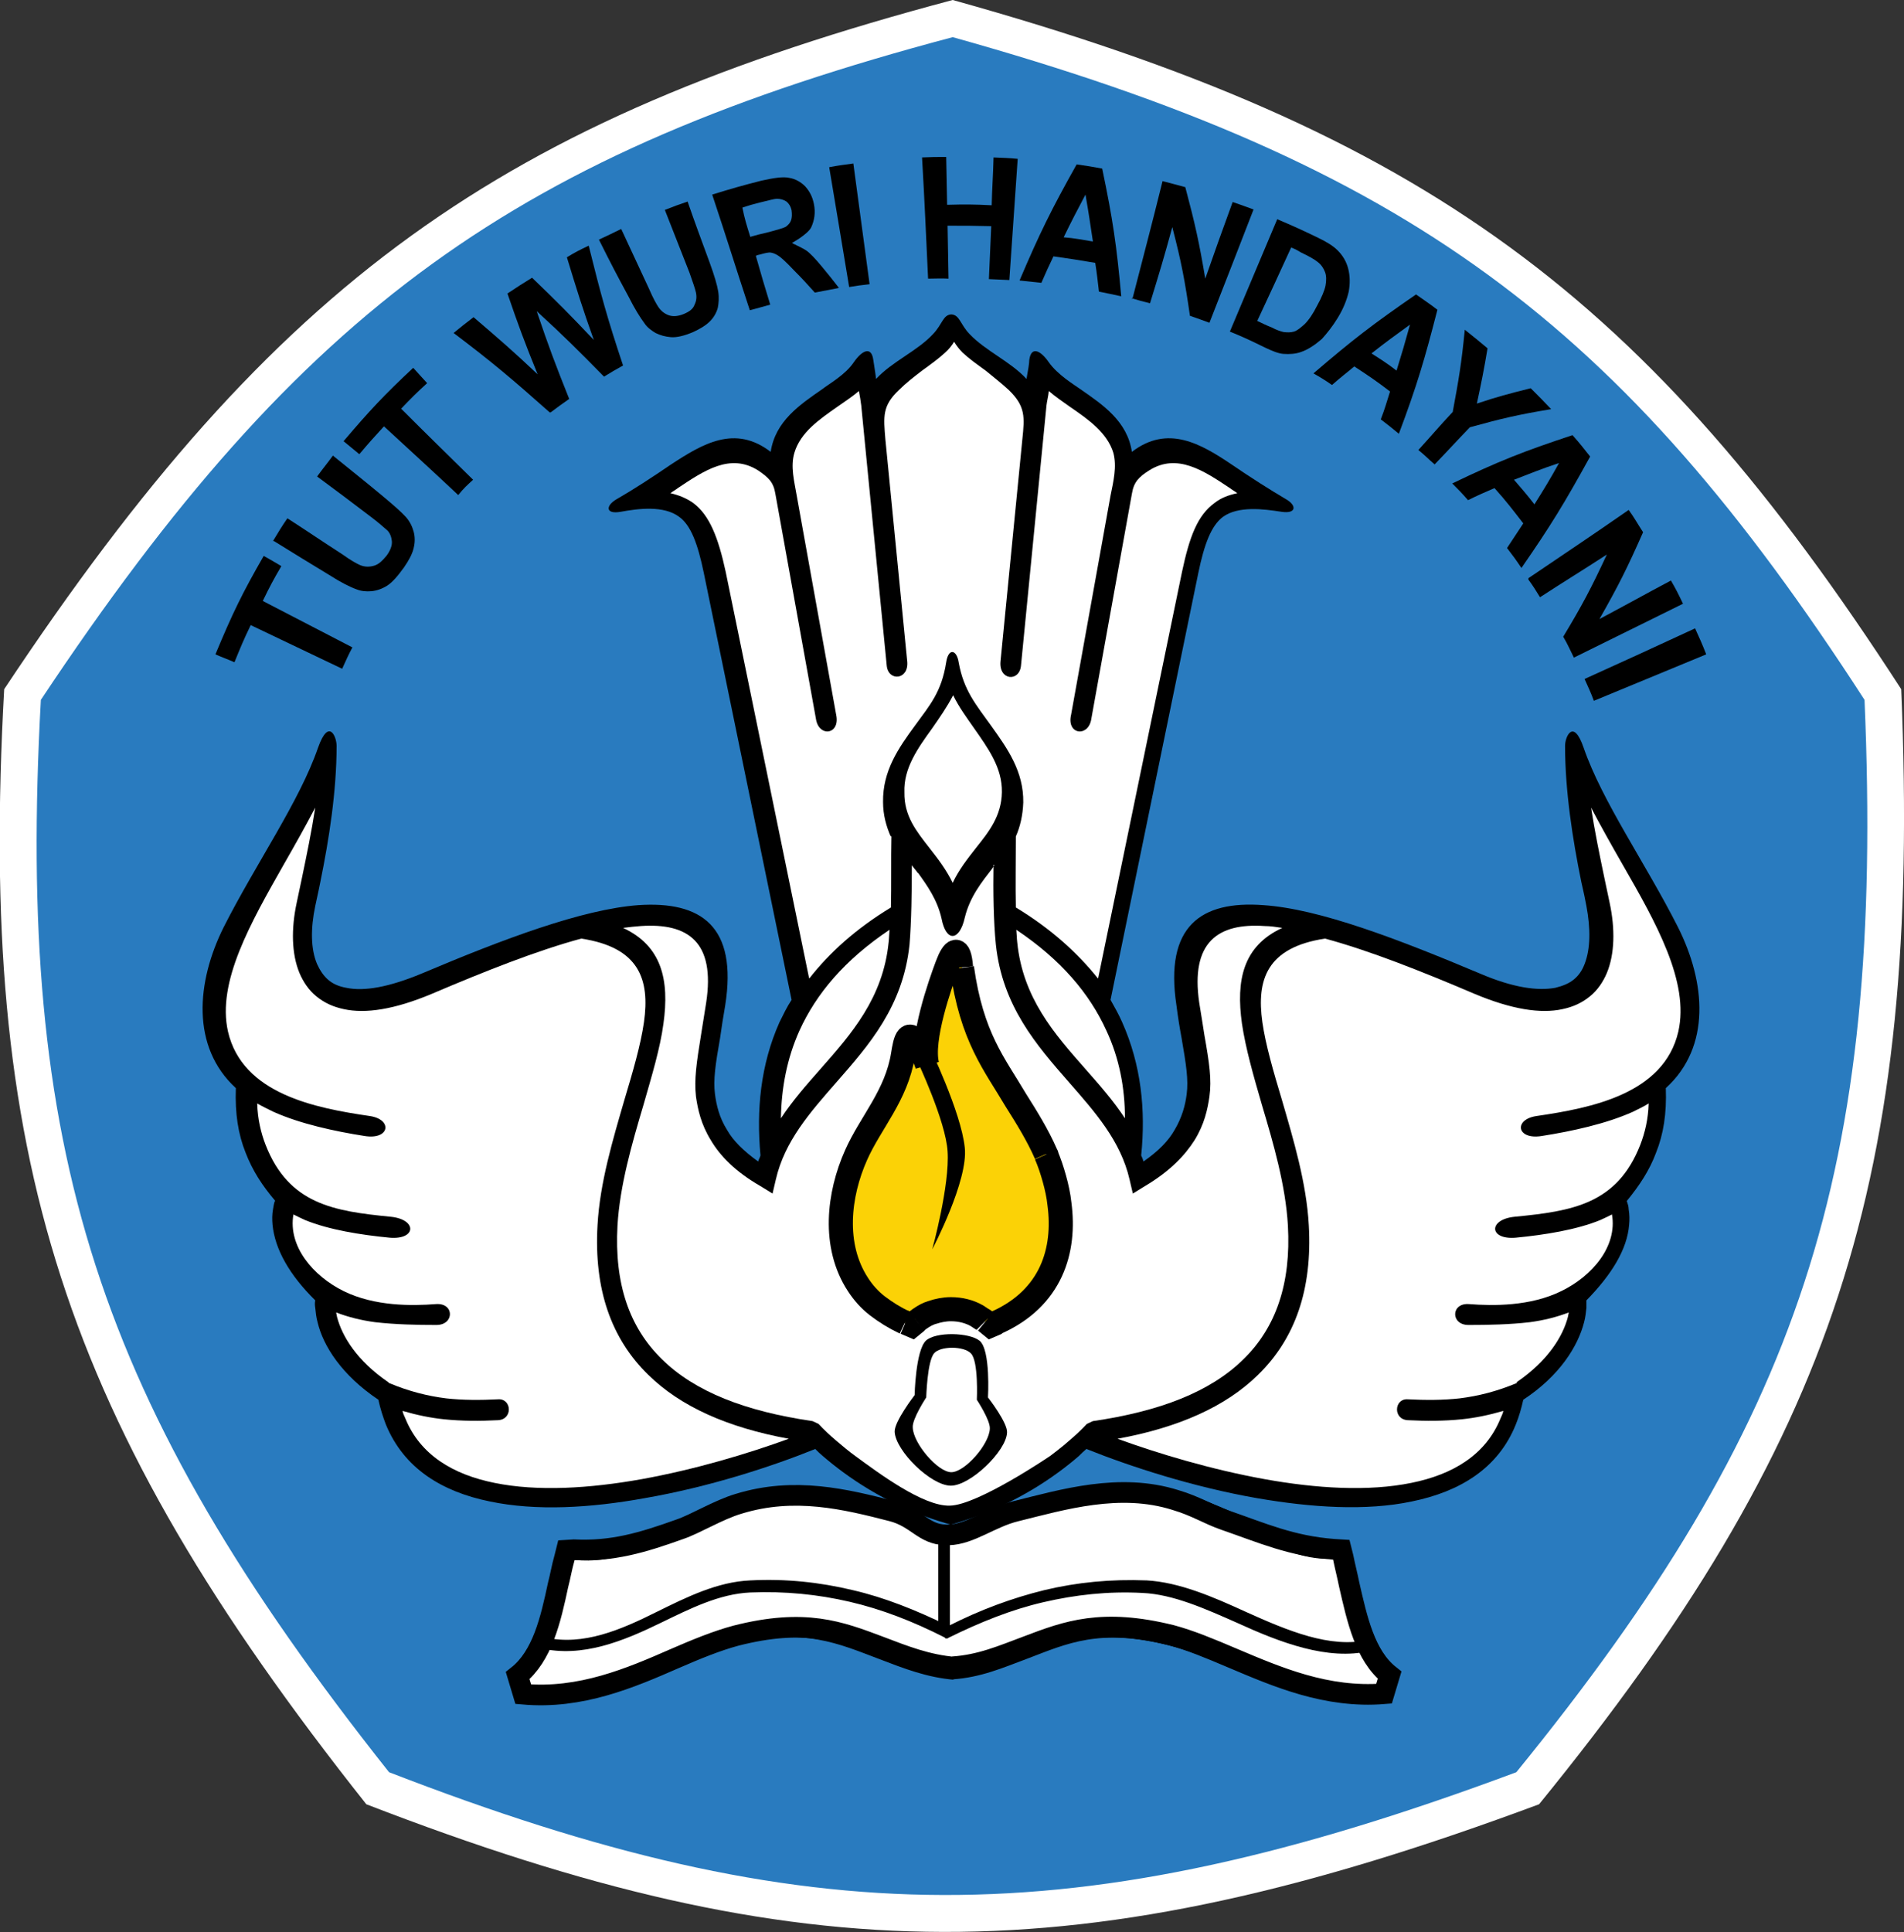 <?xml version="1.0" encoding="utf-8"?>
<!-- Generator: Adobe Illustrator 27.5.0, SVG Export Plug-In . SVG Version: 6.00 Build 0)  -->
<svg version="1.1" id="Layer_1" xmlns="http://www.w3.org/2000/svg" xmlns:xlink="http://www.w3.org/1999/xlink" x="0px" y="0px"
	 viewBox="0 0 410.1 416" style="enable-background:new 0 0 410.1 416;" xml:space="preserve">
<rect x="0" y="0" width="410.1" height="416" fill="#333333" stroke="none"/>
<style type="text/css">
	.st0{fill:#FFFFFF;}
	.st1{fill:#297BBF;}
	.st2{fill:none;stroke:#000000;stroke-width:0.16;}
	.st3{fill:#FFFFFF;stroke:#000000;stroke-width:4.449;}
	.st4{fill:#FBD206;}
	.st5{fill:none;stroke:#000000;stroke-width:5.191;}
	.st6{fill:none;stroke:#000000;stroke-width:0.742;}
</style>
<path class="st0" d="M205.2,0c102.1,28.4,149.7,64,204.3,148.4c4.4,105.8-14.5,162.1-78,240.1c-99.4,37-158.7,36.3-252.6,0
	c-65.8-83-83.6-139.6-78-240.1C59.5,60.1,108,25.8,205.2,0L205.2,0z"/>
<path class="st1" d="M205.2,8c98.1,27.4,143.9,61.5,196.4,142.7c4.3,101.8-13.9,155.8-75,230.9c-95.5,35.6-152.6,34.9-242.8,0
	c-63.3-79.8-80.3-134.3-75-230.9C65.2,65.8,111.7,32.8,205.2,8L205.2,8z"/>
<path class="st2" d="M68.3,170.2l-4.3,6.3l-8.6,12.9l-5.7,16.5l-3.1,7l0.6,11.6l4.8,7.9l1.7,9.3l2.3,6.5l5.2,9.5l-0.4,4.9l1.1,5.2
	l4,7.2l3.8,4.8l1.1,5.7"/>
<path d="M205.2,361.6c6-0.4,10.6-2.4,16.2-4.5c8.4-3.2,15.5-6.6,30.4-2.8c4,1,8.9,2.8,13.5,4.8c9.7,4.1,20.8,8,33.2,7l1.1-4.4
	c-5.3-4.2-7.3-10.1-8.9-17.6c-0.4-2-0.9-3.9-1.3-6l-0.4-1.6l-1.6-0.1c-9.2-0.7-15.7-3-23.8-5.9c-3.5-1.3-7.2-2.6-11.6-4
	c-12-3.7-22.9-0.9-33.1,1.6c-5.4,1.3-8.3,2.6-13.1,2.8H205c-4.8-0.1-7.7-1.4-13.1-2.8c-10.1-2.6-21.1-5.3-33.1-1.6
	c-4.4,1.3-8.2,2.7-11.6,4c-8.2,2.9-14.7,5.2-23.8,5.9l-1.6,0.1l-0.4,1.6c-0.6,2.1-0.9,4-1.4,6c-1.6,7.5-3.3,13.8-8.7,18l0.9,3.3
	c12.4,1.1,22.9-2.3,32.6-6.5c4.6-2,9.2-3.8,13.3-4.8c14.9-3.8,22.7-0.1,31.2,3.1c5.5,2.1,10.3,4,16.3,4.5L205.2,361.6z M205.2,328.4
	c-8.2-2.2-16.4-6.1-23.6-11.4c-1.5-1.1-3-2.3-4.4-3.5c-0.6-0.5-1.1-1-1.6-1.5c-9.4,3.8-22.9,8.2-36.8,10.6
	c-11.6,2.1-23.3,2.8-33.3,0.7c-10.3-2.1-18.5-7.1-22.4-16.6c-0.6-1.6-1.2-3.4-1.6-5.3c-7.9-5.3-11.9-11.6-13.1-16.7
	c-0.3-1.1-0.4-2.1-0.5-3.1c-0.1-0.6-0.1-1.1,0-1.6c-5.5-5.4-8.7-11-9.2-16.3c-0.1-1.1-0.1-2.2,0.1-3.3c0.1-0.6,0.2-1.3,0.4-1.8h0.1
	c-2.8-3.3-4.9-6.5-6.4-10.4c-1.6-4-2.3-8.4-2.1-13.9c-9.7-8.9-8.5-22.9-2.6-34.7c7-13.8,16.3-27,20.3-38.6c2.3-6.5,4-2.4,4-0.4
	c0,9.7-1.6,20-3.5,29.3c-0.2,1-0.4,2-1.1,5.2c-1,4.8-1,9.2,0.4,12.5c0.6,1.3,1.3,2.4,2.3,3.3c1,0.9,2.3,1.5,4,1.8
	c3.8,0.8,9.1-0.1,16.3-3.1c17.5-7.4,34.5-13.8,46.6-14.7c13.5-0.9,21.4,4.5,18.7,21.6c-0.4,2.3-0.8,4.8-1.1,7c-1,5.7-1.5,9-1.1,12.1
	c0.3,2.3,0.9,5,2.6,7.7c1.3,2.3,3.5,4.5,6.7,6.8c0.1-0.4,0.4-0.9,0.5-1.3c-0.9-9.8,0-19.5,4.1-28.7c0.8-1.6,1.6-3.3,2.6-4.8
	l-18.9-91.9c-1.3-6.3-2.8-10.3-5.3-12.1c-3.3-2.5-8.8-1.8-12.6-1.1c-3.3,0.6-3.3-1.3-0.9-2.7c3.5-2,7.8-4.8,11.6-7.4
	c7-4.6,13.9-8.7,21.6-2.8c1-6.6,6.2-10.1,11.1-13.5c1.4-1.1,5-3.1,6.8-5.8c1.8-2.6,3.8-3.5,4.2-0.5c0.1,0.8,0.4,2.4,0.6,4.1
	c3.5-3.8,8.9-6,12.3-9.7c2-2.1,2.1-4.1,3.9-4.2c1.8,0.1,1.9,2.1,3.9,4.2c3.5,3.7,8.8,5.9,12.3,9.7c0.3-1.7,0.6-3.3,0.6-4.1
	c0.4-3,2.4-2.1,4.2,0.5c1.9,2.7,5.4,4.8,6.8,5.8c4.9,3.4,10.1,6.9,11.1,13.5c7.7-5.9,14.8-1.8,21.6,2.8c3.8,2.6,8.2,5.4,11.6,7.4
	c2.3,1.3,2.3,3.2-1,2.7c-3.8-0.6-9.3-1.3-12.6,1.1c-2.5,1.9-4,5.8-5.3,12.1l-18.9,91.9c0.9,1.6,1.8,3.2,2.5,4.8
	c4.1,9.2,5.1,18.9,4.1,28.7c0.2,0.4,0.4,0.9,0.5,1.3c3.3-2.3,5.4-4.5,6.7-6.8c1.6-2.7,2.3-5.3,2.6-7.7c0.4-3.1-0.1-6.3-1.1-12.1
	c-0.4-2.1-0.8-4.6-1.1-7c-2.6-17.1,5.3-22.6,18.7-21.6c12.1,0.8,29,7.3,46.6,14.7c7.2,3.1,12.5,3.8,16.3,3.1c1.6-0.4,2.9-0.9,4-1.8
	c1.1-0.9,1.8-2,2.3-3.3c1.3-3.3,1.3-7.7,0.4-12.5c-0.6-3.2-0.9-4.2-1.1-5.2c-1.9-9.3-3.5-19.7-3.5-29.3c0-2,1.8-6,4,0.4
	c4,11.6,13.3,24.8,20.3,38.6c6,11.9,7.2,25.8-2.6,34.7c0.2,5.5-0.5,9.9-2.1,13.9c-1.4,3.8-3.6,7.1-6.3,10.4c0.2,0.6,0.4,1.2,0.4,1.8
	c0.2,1.1,0.2,2.3,0.1,3.3c-0.4,5.3-3.8,10.8-9.2,16.3v1.6c-0.1,0.9-0.2,2-0.5,3.1c-1.3,5.1-5.2,11.5-13.1,16.7
	c-0.4,1.8-0.9,3.6-1.6,5.3c-3.8,9.5-12.1,14.5-22.4,16.6c-9.9,2.1-21.7,1.3-33.3-0.7c-13.8-2.4-27.3-6.8-36.8-10.6
	c-0.6,0.5-1.1,1-1.6,1.5c-1.5,1.3-2.9,2.4-4.4,3.5c-7.2,5.3-15.5,9.2-23.6,11.4L205.2,328.4L205.2,328.4z"/>
<g>
	<g>
		<path class="st0" d="M200.2,182.6c1.8,2.3,3.6,4.6,5,7.5c1.3-2.8,3.2-5.2,5-7.5c2.8-3.5,5.5-6.9,5.6-12c0.1-5.3-3-9.5-6-13.8
			c-1.6-2.3-3.3-4.6-4.5-7.1c-1.3,2.5-2.9,4.8-4.5,7.1c-3.1,4.3-6.2,8.6-6,13.8C194.7,175.7,197.4,179,200.2,182.6L200.2,182.6z"/>
		<path class="st0" d="M83.8,297.8c4.3,1.8,8.3,2.8,12.3,3.3c3.6,0.4,7.3,0.4,11.3,0.2c2.8-0.1,3.1,4.3-0.1,4.5
			c-4,0.2-7.8,0.2-11.7-0.2c-2.9-0.3-5.8-0.9-8.9-1.8c0.1,0.6,0.4,1.1,0.6,1.6c3.2,7.9,10.3,12.1,19.2,13.9
			c9.3,1.9,20.5,1.2,31.7-0.8c11.6-2.1,22.9-5.5,31.7-8.7c-13.1-2.4-23.3-6.9-30.3-13.8c-7.9-7.7-11.7-18.3-10.9-32.2
			c0.5-9.1,3.3-18.4,5.8-27c1.8-6,3.5-11.8,4.2-16.7c1.3-9.2-1-16.1-13.5-18c-9.6,2.6-20.7,7-32.2,11.9c-8.1,3.4-14.3,4.3-18.9,3.3
			c-2.4-0.5-4.3-1.4-6-2.8c-1.6-1.3-2.8-3.1-3.6-5c-1.7-4.1-1.8-9.5-0.6-15.1c0.1-0.4,0.6-2.8,1.1-5.2c1.1-5.3,2.1-10.1,2.9-15.3
			c-2.1,4-4.4,8.1-6.7,12.1c-7.2,12.7-14.5,25.4-12.1,36.1c3.1,13.5,18.9,16.5,30.5,18.2c5,0.7,4.4,5.2-1.1,4.3
			c-6.4-1-13.8-2.6-19.6-5.2c-1.2-0.6-2.3-1.1-3.5-1.8c0.1,3.4,0.8,6.3,1.8,8.9c5,12.8,14.7,14.3,27,15.5c5.7,0.6,5.5,5-0.3,4.5
			c-6.2-0.6-13.1-1.7-18.2-3.8c-0.9-0.4-1.7-0.8-2.5-1.2C62,268.4,67.5,274.8,74,278c6.7,3.3,14.7,3.2,19.9,2.8c4-0.3,4,4.5,0.1,4.5
			c-4.2,0-8.8-0.1-13.2-0.6c-3-0.4-5.8-1.1-8.4-2.1c0.1,0.4,0.1,0.6,0.2,1c1.1,4.2,4.3,9.4,11,14L83.8,297.8z"/>
		<path class="st0" d="M191.6,200.2c-9.7,6.5-15.8,13.8-19.4,21.7c-2.7,6-3.9,12.4-4,18.9c2.5-3.8,5.5-7.2,8.5-10.6
			c6.7-7.6,13.5-15.3,14.7-27.3C191.5,202.1,191.5,201.2,191.6,200.2L191.6,200.2z"/>
		<path class="st0" d="M121.2,335.4"/>
		<path class="st0" d="M202.6,345.8v-13.2c-4.5-0.4-7-1.6-11.9-2.8c-9.6-2.4-19.9-5-30.7-1.7c-4.3,1.3-8.1,2.6-11.5,3.9
			c-8,2.8-14.5,5.2-23.3,6c-0.3,1.3-0.6,2.8-0.9,4.2c-0.7,3.1-1.3,6.2-2.3,9.2c7.3-0.1,14-3.3,20.5-6.2c4.2-1.9,8.3-3.8,12.5-5
			c16.8-4.5,28.2-0.7,38.7,2.8C197.5,344.2,199,345,202.6,345.8L202.6,345.8z"/>
		<path class="st0" d="M326.7,297.8c-4.3,1.8-8.3,2.8-12.3,3.3c-3.6,0.4-7.3,0.4-11.3,0.2c-2.8-0.1-3.1,4.3,0.1,4.5
			c4,0.2,7.8,0.2,11.7-0.2c2.9-0.3,5.8-0.9,8.9-1.8c-0.1,0.6-0.4,1.1-0.6,1.6c-3.2,7.9-10.3,12.1-19.2,13.9
			c-9.3,1.9-20.5,1.2-31.6-0.8c-11.6-2.1-22.9-5.5-31.7-8.7c13.1-2.4,23.3-6.9,30.3-13.8c7.9-7.7,11.7-18.3,10.9-32.2
			c-0.5-9.1-3.3-18.4-5.8-27c-1.8-6-3.5-11.8-4.2-16.7c-1.3-9.2,1-16.1,13.5-18c9.6,2.6,20.7,7,32.2,11.9c8.1,3.4,14.3,4.3,18.9,3.3
			c2.4-0.5,4.3-1.4,6-2.8c1.6-1.3,2.8-3.1,3.6-5c1.7-4.1,1.8-9.5,0.6-15.1c-0.1-0.4-0.6-2.8-1.1-5.2c-1.1-5.3-2.1-10.1-2.9-15.3
			c2.1,4,4.4,8.1,6.7,12.1c7.3,12.7,14.5,25.4,12.1,36.1c-3.1,13.5-18.9,16.5-30.5,18.2c-5,0.7-4.4,5.2,1.1,4.3
			c6.4-1,13.8-2.6,19.6-5.2c1.2-0.6,2.3-1.1,3.4-1.8c-0.1,3.4-0.8,6.3-1.8,8.9c-5,12.8-14.7,14.3-27.1,15.5c-5.7,0.6-5.5,5,0.3,4.5
			c6.2-0.6,13.1-1.7,18.2-3.8c0.9-0.4,1.7-0.8,2.5-1.2c1.2,6.9-4.3,13.3-10.9,16.5c-6.7,3.3-14.7,3.2-19.9,2.8
			c-3.9-0.3-4,4.5-0.1,4.5c4.3,0,8.9-0.1,13.2-0.6c3-0.4,5.8-1.1,8.4-2.1c-0.1,0.4-0.1,0.6-0.2,1c-1.1,4.2-4.3,9.4-11,14
			L326.7,297.8z"/>
		<path class="st0" d="M218.9,200.2c9.7,6.5,15.8,13.8,19.4,21.7c2.8,6,4,12.4,4,18.9c-2.5-3.8-5.5-7.2-8.5-10.6
			c-6.7-7.6-13.5-15.3-14.7-27.3C219,202.1,219,201.2,218.9,200.2L218.9,200.2z"/>
		<path class="st0" d="M289.2,335.4C289.1,335.2,289.2,335.4,289.2,335.4z"/>
		<path class="st0" d="M207.7,345.8v-13.2c4.6-0.4,7-1.6,11.9-2.8c9.6-2.4,19.9-5,30.7-1.7c4.3,1.3,8,2.6,11.5,3.9
			c8,2.8,14.5,5.2,23.3,6c0.3,1.3,0.6,2.8,0.9,4.2c0.6,3.1,1.3,6.2,2.3,9.2c-7.3-0.1-14-3.3-20.4-6.2c-4.2-1.9-8.3-3.8-12.6-5
			c-16.8-4.5-28.2-0.7-38.7,2.8c-3.8,1.3-5.4,2.1-9,2.8L207.7,345.8L207.7,345.8z"/>
		<path class="st0" d="M205.2,350.8c4.7-0.4,7.7-1.8,12.9-3.5c10-3.3,20.7-6.8,36.3-2.7c3.8,1,7.7,2.8,11.8,4.7
			c2.5,1.1,5.1,2.3,7.7,3.4c5,2,10.4,3.5,16.3,3.3c0.7,1.6,1.6,3.1,2.6,4.5c-9.4-0.4-17.9-4-25.7-7.5c-4.8-2.1-9.3-4-13.8-5.1
			c-16.3-4-24.4-1-33.5,2.4c-5.9,2.2-9.4,3.5-14.6,4c-5.2-0.4-8.8-1.8-14.6-4c-9.1-3.4-17.2-6.5-33.5-2.4c-4.5,1.1-8.9,3.1-13.7,5.1
			c-7.8,3.3-16.3,7-25.7,7.5c1-1.4,1.8-2.9,2.6-4.5c5.9,0.2,11.2-1.2,16.3-3.3c2.6-1.1,5.2-2.2,7.7-3.4c4-1.8,7.9-3.7,11.8-4.7
			c15.5-4.1,26.3-0.6,36.2,2.7C197.6,349,200.6,350.4,205.2,350.8L205.2,350.8z"/>
	</g>
	<path class="st3" d="M205.2,358.9c6-0.4,10.6-2.4,16.2-4.5c8.4-3.2,16-6,30.9-2.3c4.1,1.1,8.4,2.9,13.1,4.9
		c9.7,4.1,20.3,8.7,32.7,7.7l1.2-4c-5.3-4.2-7-12.1-8.7-19.5c-0.4-2-0.9-3.9-1.3-5.9l-0.4-1.6l-1.6-0.1c-9.2-0.7-15.4-3.5-23.5-6.3
		c-3.5-1.2-6.2-3-10.6-4.3c-12-3.8-24.3-0.1-34.4,2.4c-5.4,1.3-9.8,5-14.5,5.1h-0.6c-4.8-0.1-6.2-3.7-11.5-5.1
		c-10.1-2.6-21.1-5.3-33.1-1.6c-4.4,1.3-9.2,4.3-12.7,5.5c-8.1,2.9-14.5,4.8-22.8,4.4l-1.6,0.1l-0.4,1.6c-0.6,2.1-0.9,4-1.4,5.9
		c-1.6,7.5-3.4,15.3-8.7,19.5l1.2,4c12.4,1.1,23.1-3.5,32.7-7.7c4.6-2,9-3.8,13.1-4.9c14.9-3.8,22.4-0.9,30.9,2.3
		c5.5,2.1,10.3,4,16.3,4.5L205.2,358.9z"/>
	<g>
		<path class="st0" d="M205.2,291.1c-1.1,0-1.3,1.8-1.9,3.5c-0.5,1.6-1.1,2.9-2,4.3c-0.4,0.8-0.9,1.5-1.2,2.3
			c-3.4,7.6,0.3,12.7,5,17.6c5-5.2,8.4-10.1,5-17.6c-0.4-0.8-0.8-1.5-1.1-2.3c-0.8-1.4-1.4-2.8-2-4.3
			C206.5,292.9,206.3,291.1,205.2,291.1L205.2,291.1z"/>
		<path class="st0" d="M214.2,186.3c-0.1,0.1-0.3,0.4-0.4,0.6c-2.4,3.1-4.9,6.2-6,10.7c-1.1,5-4,5.4-5,0.2c-0.9-4-3-7-5.1-9.9v0.1
			c-0.4-0.6-0.9-1.1-1.3-1.7c0,5.5-0.1,12.3-0.5,17.1c-1.4,13.3-8.7,21.6-15.8,29.7c-5.6,6.4-11.1,12.6-13,20.9l-0.7,3l-2.6-1.6
			c-5.4-3.1-8.7-6.5-10.7-9.9c-2.1-3.4-2.8-6.6-3.2-9.4c-0.4-3.7,0.1-7.1,1.1-13.3c0.3-1.8,0.6-3.8,1.1-6.9
			c2-13.1-3.9-17.2-14.1-16.5c-1.2,0.1-2.4,0.2-3.8,0.4c8.4,3.9,10,11.3,8.7,20.6c-0.7,5.3-2.5,11.2-4.3,17.5
			c-2.5,8.4-5.1,17.4-5.6,26c-0.7,12.6,2.6,22,9.6,28.8c7.1,7,18,11.2,32.4,13.3l1.3,0.6c1.2,1.3,2.5,2.5,3.8,3.6s2.7,2.3,4.1,3.3
			c4.8,3.5,14.6,10.9,20.4,10.7c6-0.1,21.6-10.7,21.6-10.7s2.8-2.1,4.1-3.3c1.3-1.1,2.6-2.3,3.8-3.6l1.3-0.6
			c14.4-2.1,25.3-6.3,32.4-13.3c7-6.8,10.3-16.3,9.6-28.8c-0.5-8.7-3.1-17.6-5.6-26c-1.8-6.2-3.5-12.1-4.3-17.5
			c-1.3-9.3,0.2-16.7,8.7-20.6c-1.3-0.2-2.6-0.4-3.8-0.4c-10.1-0.7-16,3.5-14.1,16.5c0.5,3,0.8,5,1.1,6.9c1.1,6.2,1.6,9.7,1.1,13.3
			c-0.4,2.8-1.1,6-3.2,9.4c-2.1,3.3-5.3,6.7-10.7,9.9L244,257l-0.7-3c-1.9-8.3-7.4-14.5-13-20.9c-7.1-8.1-14.4-16.5-15.8-29.7
			c-0.5-4.8-0.6-11.7-0.5-17.2L214.2,186.3z"/>
		<path class="st0" d="M191.8,180c-0.9-2.1-1.6-4.5-1.6-7.3c-0.1-6.7,3.3-11.6,6.9-16.5c3.2-4.4,5.7-7.2,6.7-13.6
			c0.5-3.2,2.3-2.7,2.7,0.1c1.1,6,3.7,9,7,13.6c3.5,4.9,7,9.8,6.9,16.5c-0.1,2.8-0.7,5.3-1.6,7.3c0,4.7-0.1,10.8,0,15.3
			c7.6,4.6,13.3,9.8,17.7,15.3l0.1-0.4l18-87.2c1.6-7.5,3.3-12.1,7-14.8c1.4-1.1,3-1.7,4.9-2.1c-0.5-0.4-1.1-0.7-1.6-1.1
			c-5.7-3.8-11.4-7.6-17.4-3.8c-2.2,1.4-3.3,2.5-3.7,5l-8.8,48.8c-0.8,3.7-5.3,3-4.3-1.2l8.5-47.2c0.6-3,1.4-6.2,0.6-9.2
			c-1.3-4.3-5.4-7.2-9.2-9.8c-1.7-1.2-3.3-2.3-4.7-3.5c-0.1,1.1-0.4,2.2-0.5,3.1l-5.5,56.1c-0.4,3.5-4.8,3.1-4.4-1l4.7-47.8
			c0.5-4.8,0.7-7.1-2.9-10.6c-1.5-1.4-3.3-2.8-5-4.2c-1.8-1.3-3.5-2.5-5-3.9c-0.7-0.7-1.3-1.5-1.8-2.3c-0.5,0.8-1.1,1.6-1.9,2.3
			c-1.4,1.3-3.2,2.6-5,3.9c-1.7,1.3-3.5,2.7-5,4.2c-3.6,3.4-3.3,5.7-2.9,10.6l4.7,47.8c0.4,4-4,4.4-4.4,1l-5.5-56.1
			c-0.1-0.9-0.3-2-0.5-3.1c-1.4,1.2-3.1,2.3-4.8,3.5c-3.7,2.6-7.8,5.4-9.1,9.8c-0.9,3,0,6.2,0.5,9.2l8.5,47.2
			c0.9,4.2-3.5,4.9-4.3,1.2l-8.8-48.8c-0.4-2.5-1.5-3.5-3.7-5c-6-3.8-11.6,0-17.3,3.8c-0.5,0.4-1.1,0.7-1.6,1.1
			c1.8,0.4,3.5,1.1,4.9,2.1c3.5,2.6,5.4,7.4,7,14.8l17.9,87.2l0.1,0.4c4.3-5.5,10-10.7,17.6-15.3c0.1-4.5,0-10.6,0.1-15.3L191.8,180
			z"/>
	</g>
</g>
<g>
	<path d="M293.9,353.2c0.3,0.8,0.6,1.5,1.1,2.3c-9,2.1-19.2-1.8-28.4-6c-7-3.1-13.9-6.2-20.5-6.5c-7.5-0.4-14.5,0.4-21.4,2
		s-13.6,4.3-20.5,7.7c-0.1,0.1-0.1,0.1-0.1,0.1h-0.4c0,0-0.1,0-0.1-0.1c0,0-0.1,0-0.1-0.1c-6.9-3.5-13.6-6.1-20.5-7.7
		s-13.9-2.3-21.4-2c-6.7,0.3-13,3.5-19.2,6.5c-8.2,4-17,7.6-26,5.5l1.1-2.3c8.1,1.8,16.1-1.6,23.9-5.5c6.5-3.2,13.1-6.5,20.2-6.8
		c7.7-0.4,15,0.4,22.1,2.1c6.9,1.6,13.6,4.3,20.6,7.7c6.9-3.5,13.7-6,20.6-7.7c7.1-1.7,14.3-2.4,22.1-2.1c7,0.4,14.2,3.5,21.4,6.8
		c8.9,4,18.1,7.9,26.3,6L293.9,353.2z"/>
	<path d="M288.6,333c0.3,0.8,0.6,1.5,1.1,2.3c-9,1.5-13.8-2.3-23.1-6.2c-7-3.1-13.9-6.2-20.5-6.5c-7.5-0.4-14.5,0.4-21.4,2
		s-13.6,4.3-20.5,7.7c-0.1,0.1-0.1,0.1-0.1,0.1l-0.1,0.1h-0.3c0,0-0.1,0-0.1-0.1c0,0-0.1,0-0.1-0.1c-6.9-3.5-13.6-6.1-20.5-7.7
		c-25.6-6.2-43.4,14.9-61.2,10.9l1.1-2.3c16.5,3.8,35.4-17.1,60.7-11c6.9,1.6,13.6,4.3,20.6,7.7c6.9-3.4,13.7-6,20.6-7.7
		c7.1-1.7,14.3-2.4,22.1-2.1c7,0.4,14.2,3.5,21.4,6.8c8.9,3.7,12.8,7.2,20.9,6.2L288.6,333z"/>
	<path d="M202.1,331.1h2.5v19.2h-2.5V331.1z"/>
	<g>
		<path d="M73.7,144c-7.9-3.8-11.8-5.6-19.7-9.4c-1.5,3.1-2.2,4.8-3.5,8c-1.6-0.7-2.5-1-4.1-1.7c3.7-8.9,5.8-13.2,10.4-21.2
			c1.6,0.9,2.3,1.3,3.8,2.2c-1.7,2.9-2.5,4.4-4,7.5c7.7,4,11.6,6,19.3,10C75,141.1,74.6,142,73.7,144L73.7,144z"/>
		<path d="M58.8,116.5c1.2-2,1.8-3,3.1-4.9c4.8,3.1,7.1,4.7,11.9,7.8c1.8,1.3,3.1,2,3.8,2.3c1,0.4,2,0.4,3,0.1s1.8-1.1,2.7-2.2
			c0.8-1.1,1.2-2.2,1.1-3.1s-0.4-1.8-1.1-2.4s-1.8-1.6-3.4-2.8c-4.6-3.5-7-5.3-11.6-8.7c1.3-1.8,2.1-2.7,3.4-4.5
			c4.3,3.5,6.5,5.2,10.7,8.7c2.4,2,4.1,3.5,5,4.5s1.4,2.1,1.7,3.2c0.3,1.1,0.3,2.3,0,3.5c-0.3,1.3-1,2.6-2.1,4.2
			c-1.3,1.8-2.5,3.2-3.6,3.9s-2.3,1.1-3.4,1.2c-1.1,0.1-2.2,0-3.2-0.4c-1.4-0.5-3.4-1.5-5.9-3.1c-4.8-2.9-7.2-4.4-11.9-7.3H58.8z"/>
		<path d="M98.7,106.6c-6.4-6-9.6-8.9-16-14.8c-2.1,2.3-3.2,3.5-5.3,6c-1.3-1.1-2.1-1.7-3.4-2.8c5.7-6.7,8.7-9.9,15-15.8
			c1.2,1.3,1.8,2,3,3.3c-2.3,2.1-3.4,3.2-5.6,5.5c6.2,6.2,9.3,9.2,15.5,15.3C100.6,104.5,99.9,105.1,98.7,106.6L98.7,106.6z"/>
		<path d="M118.4,88.8c-8-7.1-12.1-10.6-20.7-17.1c1.7-1.4,2.6-2.1,4.3-3.4c5.6,4.8,8.4,7.2,13.8,12.3c-2.8-6.9-4.1-10.4-6.5-17.4
			c2.1-1.4,3.2-2.1,5.3-3.4c5.5,5.3,8.1,7.9,13.3,13.4c-2.5-7-3.6-10.6-5.8-17.8c1.8-1.1,2.8-1.6,4.7-2.5c2.6,10.5,4,15.6,7.4,25.8
			c-1.6,0.9-2.5,1.4-4.1,2.4c-5.6-5.7-8.5-8.6-14.5-14.1c2.6,7.7,4,11.4,7,18.9c-1.6,1.1-2.4,1.7-4,2.9L118.4,88.8z"/>
		<path d="M129,51.6c1.9-0.9,2.8-1.3,4.8-2.3c2.4,5.2,3.6,7.7,6,12.9c0.9,2.1,1.6,3.3,2,3.9c0.6,0.9,1.4,1.5,2.3,1.8
			c0.9,0.3,2,0.2,3.2-0.3s2-1.1,2.3-2c0.4-0.8,0.5-1.6,0.3-2.6c-0.2-0.9-0.7-2.3-1.4-4.3c-2.1-5.4-3.2-8.1-5.3-13.5
			c2-0.8,2.9-1.1,4.9-1.8c1.8,5.2,2.8,7.8,4.7,13c1.1,3,1.7,5.1,1.9,6.4c0.2,1.3,0.1,2.5-0.1,3.5c-0.3,1.1-0.9,2.1-1.7,2.9
			c-0.9,0.9-2.1,1.6-3.6,2.3c-1.9,0.8-3.5,1.2-4.8,1.1c-1.2-0.1-2.3-0.4-3.3-0.9c-1-0.6-1.8-1.2-2.4-2.1c-0.9-1.2-2.1-3.1-3.4-5.7
			C132.8,59.1,131.5,56.6,129,51.6L129,51.6z"/>
		<path d="M161.5,66.8c-3.3-10-4.8-15-8.1-24.9c4.2-1.3,6.3-1.9,10.6-3c2.7-0.6,4.7-0.9,6-0.6c1.3,0.2,2.5,0.9,3.4,1.8
			c1,1.1,1.6,2.3,1.9,3.8c0.4,1.9,0.1,3.6-0.6,5.1c-0.8,1.5-4.1,3.3-4.1,3.3c0,0.1,2.1,1,3,1.6s2,1.8,3.5,3.6s2.2,2.7,3.6,4.5
			c-2.1,0.4-3.1,0.6-5.2,1c-1.8-2-2.6-2.9-4.5-4.8c-1.6-1.7-2.8-2.8-3.3-3.1c-0.6-0.4-1.1-0.6-1.6-0.7c-0.6-0.1-1.3,0.1-2.4,0.4
			c-0.4,0.1-0.6,0.1-0.9,0.3c1.2,4.2,1.8,6.3,3.1,10.5C164.2,66.1,163.3,66.3,161.5,66.8L161.5,66.8z M161.6,51
			c1.4-0.4,2.1-0.6,3.5-0.9c2.3-0.6,3.7-1,4.2-1.3c0.5-0.4,0.9-0.8,1.1-1.4c0.2-0.6,0.2-1.3,0.1-2.1c-0.2-0.9-0.6-1.5-1.1-1.9
			c-0.6-0.4-1.3-0.6-2.1-0.6c-0.4,0-1.6,0.3-3.6,0.8c-1.6,0.4-2.3,0.6-3.8,1.1C160.4,47.2,160.8,48.4,161.6,51L161.6,51z"/>
		<path d="M182.9,61.8c-1.7-10.4-2.6-15.5-4.3-25.8c2.1-0.4,3.1-0.5,5.2-0.8c1.4,10.4,2.1,15.5,3.5,26
			C185.5,61.4,184.7,61.5,182.9,61.8L182.9,61.8z"/>
		<path d="M199.9,60c-0.5-10.4-0.7-15.7-1.3-26.1c2.1-0.1,3.1-0.1,5.2-0.1c0.1,4.1,0.1,6.2,0.2,10.3c3.8-0.1,5.7-0.1,9.6,0.1
			c0.1-4.1,0.3-6.2,0.4-10.3c2.1,0.1,3.1,0.1,5.2,0.3c-0.7,10.4-1.1,15.7-1.8,26.1c-1.8-0.1-2.6-0.1-4.4-0.2
			c0.2-4.5,0.3-6.9,0.5-11.4c-3.8-0.1-5.6-0.1-9.4-0.1c0.1,4.6,0.1,6.9,0.2,11.4C202.5,59.9,201.7,60,199.9,60L199.9,60z"/>
		<path d="M241.5,63.8c-1.8-0.4-2.8-0.6-4.8-1c-0.3-2.5-0.4-3.7-0.8-6.2c-3.6-0.6-5.4-0.9-9-1.4c-1.1,2.3-1.6,3.4-2.6,5.7
			c-1.8-0.2-2.8-0.3-4.7-0.5c4.3-10.1,6.8-15.2,12.3-25c2.2,0.3,3.3,0.5,5.5,0.9C239.7,47.3,240.5,52.8,241.5,63.8L241.5,63.8z
			 M235.4,52c-0.6-4-0.9-6.1-1.6-10.1c-1.9,3.6-2.9,5.5-4.7,9.2C231.6,51.3,232.9,51.6,235.4,52L235.4,52z"/>
		<path d="M243.9,64.4c2.6-10.1,4-15.3,6.5-25.4c2,0.5,3,0.8,4.9,1.3c2.1,7.9,3,11.9,4.3,19.7c2.3-6.6,3.5-9.9,5.9-16.5
			c1.8,0.6,2.8,1,4.5,1.6c-3.8,9.8-5.7,14.7-9.5,24.4c-1.6-0.6-2.5-0.9-4.2-1.5c-1.1-7.6-1.8-11.4-3.8-19.1
			c-1.8,6.6-2.8,9.9-4.8,16.4c-1.6-0.4-2.4-0.6-4-1.1L243.9,64.4z"/>
		<path d="M275.1,47.2c3.5,1.5,5.3,2.3,8.8,4c1.9,0.9,3.3,1.8,4.2,2.7c1.1,1.1,1.9,2.4,2.3,4s0.4,3.2,0.1,4.9
			c-0.4,1.7-1.1,3.6-2.4,5.7c-1.1,1.8-2.3,3.3-3.4,4.5c-1.5,1.3-3,2.3-4.5,2.8c-1.1,0.4-2.4,0.5-3.8,0.4c-1.1-0.1-2.3-0.6-3.8-1.3
			c-3.1-1.5-4.5-2.2-7.7-3.5L275.1,47.2L275.1,47.2z M278.1,53.3c-2.9,6.3-4.3,9.4-7.3,15.8c1.3,0.6,1.8,0.9,3.1,1.4
			c1.1,0.6,2.1,0.9,2.6,1c0.8,0.1,1.5,0.1,2.2-0.1s1.4-0.8,2.3-1.6c0.9-0.9,1.8-2.2,2.7-4c1-1.8,1.6-3.3,1.8-4.3
			c0.2-1.1,0.2-2.1-0.1-2.9s-0.8-1.6-1.6-2.2c-0.6-0.5-1.8-1.2-3.7-2.1C279.3,53.8,278.9,53.6,278.1,53.3L278.1,53.3z"/>
		<path d="M301.3,93.4c-1.6-1.3-2.3-1.9-3.9-3.1c0.9-2.3,1.2-3.5,2-6c-3-2.3-4.5-3.3-7.7-5.4c-1.9,1.6-2.9,2.3-4.8,4
			c-1.6-1.1-2.4-1.6-4-2.5c8.4-7.2,12.8-10.6,22.1-17c1.8,1.3,2.8,1.9,4.6,3.3C306.8,77.6,305.2,83,301.3,93.4L301.3,93.4z
			 M300.8,79.8c1.2-3.9,1.8-5.9,2.9-9.9c-3.3,2.4-5,3.6-8.3,6.2C297.6,77.5,298.7,78.2,300.8,79.8L300.8,79.8z"/>
		<path d="M305.5,96.9c3-3.3,4.4-5,7.4-8.2c1.3-7,1.9-10.5,2.6-17.7c2,1.6,3,2.4,4.9,4c-0.8,4.8-1.3,7.2-2.3,11.9
			c4.5-1.5,6.8-2.1,11.6-3.3c1.8,1.8,2.7,2.7,4.4,4.5c-7.2,1.2-10.6,2-17.5,3.9c-3.1,3.2-4.5,4.8-7.6,8
			C307.6,98.8,307,98.1,305.5,96.9L305.5,96.9z"/>
		<path d="M327.7,122.3c-1.2-1.8-1.8-2.6-3.1-4.3c1.4-2.1,2.1-3.2,3.5-5.3c-2.4-3.1-3.6-4.7-6.2-7.6c-2.3,1-3.5,1.5-5.7,2.6
			c-1.3-1.5-2-2.2-3.4-3.6c10-4.8,15.3-6.9,25.9-10.4c1.6,1.8,2.3,2.7,3.8,4.6C337,108.3,334,113.2,327.7,122.3L327.7,122.3z
			 M330.5,108.6c2.2-3.5,3.3-5.3,5.3-8.9c-3.9,1.3-5.8,2.1-9.7,3.6C327.9,105.4,328.8,106.4,330.5,108.6L330.5,108.6z"/>
		<path d="M329.2,124.5c8.7-5.9,13.1-8.8,21.6-14.7c1.3,1.8,1.8,2.8,3.1,4.8c-3.4,7.7-5.3,11.5-9.4,18.7c6.2-3.3,9.2-5,15.4-8.3
			c1.1,1.9,1.6,2.9,2.6,5L339,141.6c-0.9-1.8-1.3-2.8-2.3-4.5c4.1-6.8,6-10.4,9.4-17.7c-5.7,3.7-8.7,5.5-14.4,9.2
			c-1-1.6-1.4-2.3-2.5-3.8V124.5z"/>
		<path d="M341.3,146.2c9.5-4.3,14.3-6.5,23.8-10.9c1,2.2,1.5,3.3,2.4,5.6c-9.7,4-14.5,6-24.2,10C342.6,149,342.1,148,341.3,146.2
			L341.3,146.2z"/>
		<path d="M199.4,288.7c2.1-2,9.4-1.8,11.6,0c2.4,2,1.8,12.2,1.8,12.2s4.3,5.5,4.1,7.6c-0.2,4-7.9,11.4-12.1,11.4
			c-4.3,0-11.9-7.5-12.1-11.6c-0.1-2.2,4.3-7.9,4.3-7.9S197.2,290.9,199.4,288.7L199.4,288.7z M199.5,300.9c0,0-3.1,4.7-2.9,6.5
			c0.1,3.4,5.4,9.6,8.3,9.6c2.9,0,8.2-6,8.3-9.4c0.1-1.8-2.8-6.2-2.8-6.2s0.4-8.4-1.3-10c-1.5-1.6-6.6-1.6-7.9,0
			C199.7,293.1,199.5,301,199.5,300.9L199.5,300.9z"/>
	</g>
</g>
<g>
	<path class="st0" d="M221.1,250.2"/>
	<path class="st0" d="M221.1,250.2"/>
	<path class="st0" d="M214.8,239.1c-3.6-5.7-7.2-12.4-9.7-20.3c-3.1,8.1-1.3,16,0.2,22.9c1.7,7.7,3.5,15.6-0.5,27.7
		c-1.5,4.5-5.3,1.4-4.2-1.2c6.8-15.9-1.3-30.9-3.4-35.3c-1.6,5.6-6,11.9-8.4,17.3c-3.3,7.5-4.6,17,0.1,24c0.9,1.3,2,2.6,3.3,3.7
		c1.1,0.9,2.3,1.6,3.6,2.4c0.8-0.6,1.7-1,2.6-1.4c0.3-0.1,0.6-0.3,0.9-0.4c1.8-0.6,3.7-1,5.7-1c2.8,0,5.5,0.7,7.9,2
		c0.4,0.2,0.9,0.5,1.3,0.8c8.6-4.5,10.7-12.7,9.7-20.5c-0.2-1.6-0.6-3.3-1-4.9c-0.5-1.6-1.1-3.2-1.7-4.6
		C219.5,246.4,217.2,242.8,214.8,239.1L214.8,239.1z"/>
</g>
<path class="st4" d="M207.2,208.4c2.1,15,7,20.7,11.6,28.5c2.4,3.8,4.7,7.5,6.5,11.6v0.1c0.7,1.6,1.3,3.4,1.8,5.2s0.9,3.6,1.1,5.5
	c1.3,9.9-1.7,20.2-13.6,25.5l-1.4,0.6l-1.1-0.9c-0.3-0.3-0.6-0.4-0.9-0.6s-0.6-0.4-0.9-0.6c-1.6-0.9-3.5-1.4-5.6-1.4
	c-1.4,0-2.8,0.3-4,0.7c-0.2,0.1-0.4,0.1-0.6,0.2c-1,0.4-1.9,1-2.8,1.7l-1.1,0.9l-1.4-0.6h-0.1c-2.3-1.1-4.2-2.3-5.9-3.6
	c-1.7-1.3-3.1-2.9-4.1-4.6c-5.5-8.4-4.2-19.4-0.4-27.9c3.1-7,8.7-12.8,10.1-21.6c0.5-3.1,1.1-6.4,3.8-1.1c0.4,0.8,0.9,1.8,1.3,3.3
	c-1.4-5.5,2.8-17.4,4.3-21.4C205.5,204.6,206.8,203.5,207.2,208.4L207.2,208.4z"/>
<g>
	<path class="st5" d="M207.2,208.4c2.1,15,7,20.7,11.6,28.5c2.4,3.8,4.7,7.5,6.5,11.6v0.1"/>
	<path class="st5" d="M225.3,248.6"/>
	<path class="st5" d="M225.3,248.6c0.7,1.6,1.3,3.4,1.8,5.2s0.9,3.6,1.1,5.5c1.3,9.9-1.7,20.2-13.6,25.5"/>
	<path class="st5" d="M214.8,284.8l-1.4,0.6l-1.1-0.9"/>
	<path class="st5" d="M212.2,284.5c-0.3-0.3-0.6-0.4-0.9-0.6c-0.3-0.2-0.6-0.4-0.9-0.6c-1.6-0.9-3.5-1.4-5.6-1.4
		c-1.4,0-2.8,0.3-4,0.7c-0.2,0.1-0.4,0.1-0.6,0.2c-1,0.4-1.9,1-2.8,1.7"/>
	<path class="st5" d="M197.5,284.5l-1.1,0.9l-1.4-0.6h-0.1"/>
	<path class="st5" d="M194.9,284.8c-2.3-1.1-4.2-2.3-5.9-3.6c-1.7-1.3-3.1-2.9-4.2-4.6c-5.5-8.4-4.2-19.4-0.4-27.9
		c3.1-7,8.7-12.8,10.1-21.6c0.5-3.1,1.1-6.4,3.8-1.1c0.4,0.8,0.9,1.8,1.4,3.3c-1.4-5.5,2.8-17.4,4.3-21.4c1.3-3.5,2.6-4.5,3,0.4"/>
</g>
<path d="M200.1,225.2c0,0,6.9,14.2,7.7,21.9c0.8,7.1-7,21.9-7,21.9s3.8-13.8,3.3-21.1c-0.4-6.5-6.5-19.4-6.5-19.4L200.1,225.2
	L200.1,225.2z"/>
<g>
	<path class="st6" d="M205.2,358.9c6-0.4,10.6-2.4,16.2-4.5c8.4-3.2,16-6,30.9-2.3c4.1,1.1,8.4,2.9,13.1,4.9
		c9.7,4.1,20.3,8.7,32.7,7.7"/>
	<path class="st6" d="M298.1,364.7l1.1-4"/>
	<path class="st6" d="M299.2,360.8c-5.3-4.2-7-12.1-8.7-19.5c-0.4-2-0.9-3.9-1.3-5.9"/>
	<path class="st6" d="M289.2,335.4l-0.4-1.6l-1.6-0.1"/>
	<path class="st6" d="M287.2,333.7c-9.2-0.7-15.4-3.5-23.5-6.3c-3.5-1.2-6.2-3-10.6-4.3c-12-3.8-24.3-0.1-34.4,2.4
		c-5.4,1.3-9.8,5-14.5,5.1"/>
	<path class="st6" d="M204,330.5h-0.7"/>
	<path class="st6" d="M203.3,330.5c-4.8-0.1-6.2-3.7-11.5-5.1c-10.1-2.6-21.1-5.3-33.1-1.6c-4.4,1.3-9.2,4.3-12.7,5.5
		c-8.1,2.9-14.5,4.8-22.8,4.4"/>
	<path class="st6" d="M123.2,333.7l-1.6,0.1l-0.4,1.6"/>
	<path class="st6" d="M121.2,335.4c-0.6,2.1-0.9,4-1.4,5.9c-1.6,7.5-3.4,15.3-8.7,19.5"/>
	<path class="st6" d="M111.2,360.8l1.2,4"/>
	<path class="st6" d="M112.4,364.7c12.4,1.1,23.1-3.5,32.7-7.7c4.6-2,9-3.8,13.1-4.9c14.9-3.8,22.4-0.9,30.9,2.3
		c5.5,2.1,10.3,4,16.3,4.5"/>
</g>
</svg>
